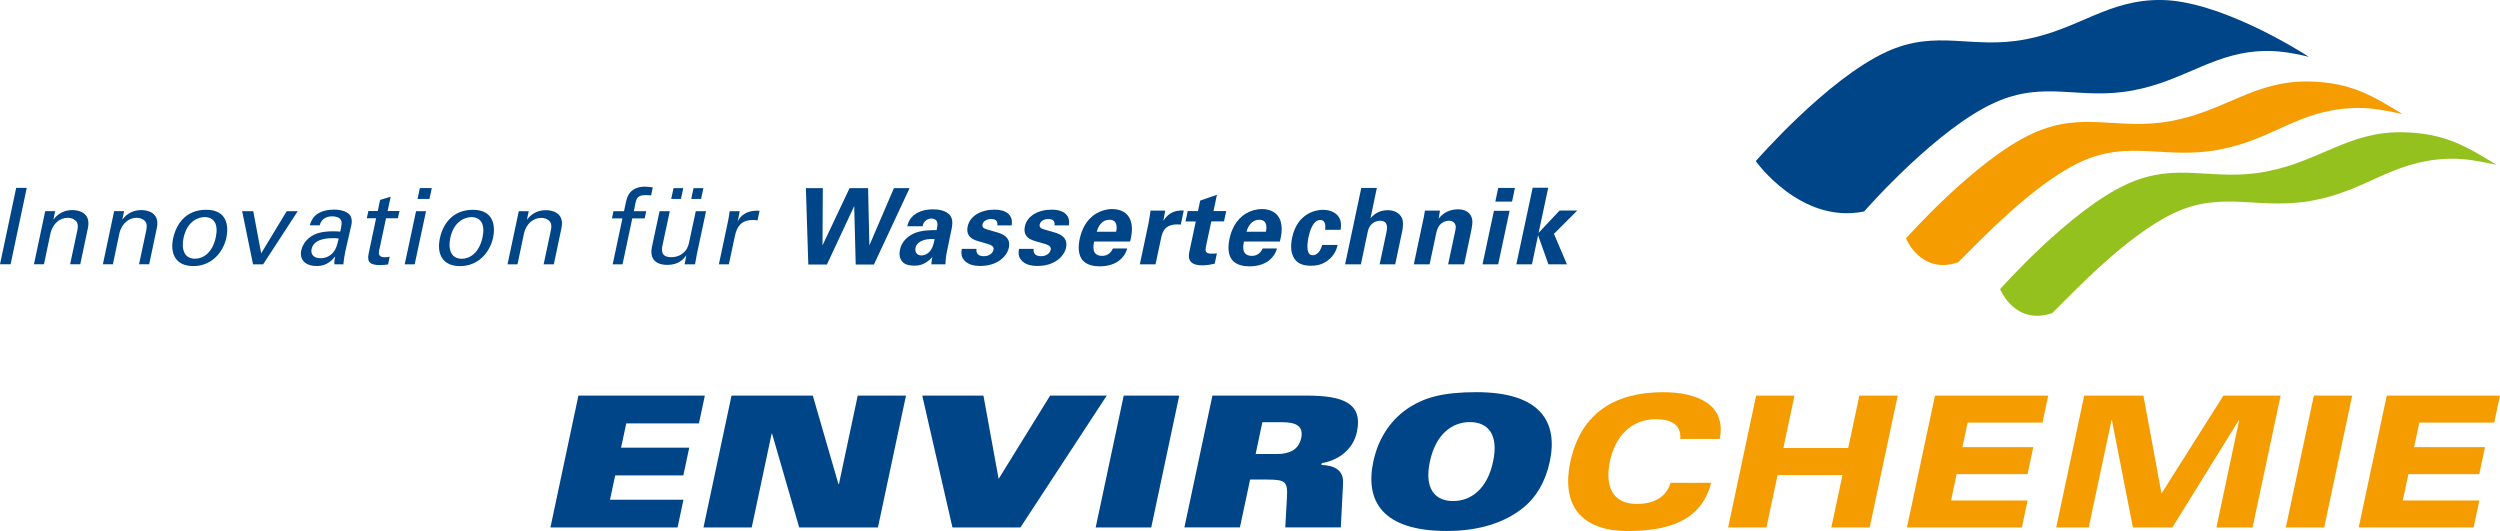 <?xml version="1.0" encoding="UTF-8"?><svg id="a" xmlns="http://www.w3.org/2000/svg" viewBox="0 0 566.93 120.41"><defs><style>.b{fill:#f59c00;}.c{fill:#95c11f;}.d{fill:#004587;}</style></defs><polygon class="d" points="131.17 89.71 159.84 89.71 158.5 96.01 142.02 96.01 140.84 101.52 156.3 101.52 154.96 107.81 139.51 107.81 138.33 113.32 154.99 113.32 153.65 119.62 124.82 119.62 131.17 89.71 131.17 89.71"/><polygon class="d" points="165.89 89.71 184.32 89.71 190.13 109.76 190.25 109.76 194.51 89.71 205.45 89.71 199.09 119.62 181.24 119.62 175.08 98.33 174.99 98.33 170.47 119.62 159.53 119.62 165.89 89.71 165.89 89.71"/><polygon class="d" points="209.14 89.71 223.02 89.71 226.46 108.6 238.14 89.71 250.98 89.71 231.4 119.62 215.99 119.62 209.14 89.71 209.14 89.71"/><polygon class="d" points="254.83 89.71 267.42 89.71 261.07 119.62 248.47 119.62 254.83 89.71 254.83 89.71"/><path class="d" d="M274.96,89.71h21.29c8.16,0,12.87,1.61,11.46,8.24-.84,3.94-4.1,6.42-7.97,7.08l-.09,.41c2.88,.08,5.07,1.12,4.92,4.14l-.51,10.02h-12.6l.38-6.67c.2-3.69-.23-4.18-4.54-4.18h-3.81l-2.31,10.85h-12.59l6.36-29.91h0Zm9.78,13.25h4.8c2.69,0,4.94-.83,5.54-3.65,.56-2.65-1.15-3.56-4.21-3.56h-4.6l-1.53,7.21h0Z"/><path class="d" d="M345.3,115.23c-3.89,3.11-9.51,5.18-17.21,5.18-14.62,0-18.56-6.79-16.66-15.74,1.23-5.8,4.44-9.98,8.4-12.43,3.29-2.03,7.25-3.31,14.96-3.31,14.62,0,18.56,6.79,16.66,15.74-.98,4.6-3.15,8.2-6.14,10.56h0Zm-11.97-19.51c-4.14,0-7.76,2.82-9.07,8.95-1.3,6.13,1.12,8.95,5.26,8.95s7.77-2.82,9.07-8.95c1.3-6.13-1.12-8.95-5.27-8.95h0Z"/><path class="b" d="M381.04,99.53c.25-3.31-2.2-4.47-5.51-4.47-5.68,0-9.25,3.98-10.42,9.44-1.13,5.3,.2,9.78,6.08,9.78,3.31,0,6.58-1.16,7.65-4.8h9.2c-2.25,8.82-9.99,10.94-19.02,10.94s-15.27-4.56-12.9-15.7c2.38-11.22,10.31-15.78,21-15.78,7.62,0,14.42,2.69,12.87,10.6h-8.95Z"/><polygon class="b" points="398.24 89.71 406.94 89.71 404.42 101.6 419.12 101.6 421.65 89.71 430.35 89.71 423.99 119.62 415.29 119.62 417.82 107.73 403.11 107.73 400.58 119.62 391.89 119.62 398.24 89.71 398.24 89.71"/><polygon class="b" points="438.8 89.71 464.48 89.71 463.18 95.84 446.2 95.84 445.02 101.39 461.09 101.39 459.79 107.52 443.71 107.52 442.45 113.49 459.8 113.49 458.5 119.62 432.44 119.62 438.8 89.71 438.8 89.71"/><polygon class="b" points="472.64 89.71 486.07 89.71 490.17 111.91 504.21 89.71 517.18 89.71 510.82 119.62 502.62 119.62 507.79 95.26 507.71 95.26 492.63 119.62 483.68 119.62 478.92 95.26 478.84 95.26 473.66 119.62 466.29 119.62 472.64 89.71 472.64 89.71"/><polygon class="b" points="524.72 89.71 533.41 89.71 527.06 119.62 518.36 119.62 524.72 89.71 524.72 89.71"/><polygon class="b" points="541.25 89.71 566.93 89.71 565.62 95.84 548.64 95.84 547.46 101.39 563.53 101.39 562.23 107.52 546.16 107.52 544.89 113.49 562.25 113.49 560.94 119.62 534.89 119.62 541.25 89.71 541.25 89.71"/><path class="d" d="M427.75,11.77c11.56-5.27,19.27-.52,31.5-2.83C471.49,6.64,478-.17,490.22,0c13.02,.19,30.83,11.21,33.36,12.89-2.76-.73-6.31-1.3-8.89-1.33-12.21-.18-18.74,6.64-30.97,8.94-12.24,2.31-19.95-2.45-31.5,2.83-12.75,5.82-28.04,22.98-29.49,24.63-14.41,2.94-24.57-11.42-24.57-11.42,0,0,16.21-18.65,29.61-24.76"/><path class="b" d="M460.98,30.25c11.56-5.26,19.27-.52,31.5-2.83,12.24-2.31,18.76-9.12,30.97-8.94,10.12,.15,15.09,3.64,21.36,7.37-5.43-1.13-8-1.51-11.55-1.33-12.32,.63-17.8,7.12-30.04,9.42-12.24,2.31-20.43-2.37-31.5,2.83-10.82,5.08-22.91,18.04-27.66,22.71-8.49,2.9-11.83-5.42-11.83-5.42,0,0,15.85-17.94,28.74-23.8"/><path class="c" d="M482.3,41.76c11.56-5.26,19.26-.52,31.5-2.83,12.24-2.31,18.76-9.12,30.97-8.94,10.12,.15,15.09,3.64,21.36,7.37-5.43-1.12-8-1.51-11.55-1.33-12.32,.63-17.8,7.12-30.03,9.43-12.24,2.3-20.43-2.37-31.5,2.83-10.82,5.08-22.91,18.04-27.65,22.71-8.49,2.9-11.83-5.43-11.83-5.43,0,0,15.85-17.94,28.74-23.8"/><path class="d" d="M0,59.93H2.4l3.67-17.33H3.67L0,59.93H0Zm7.71,0h2.26l1.46-6.94c.53-2.43,2.28-3.6,3.91-3.6,.77,0,1.51,.26,1.97,.82,.43,.55,.38,1.27,.22,2.06l-1.63,7.66h2.3l1.73-8.19c.79-3.7-2.4-4.1-3.48-4.1-2.74,0-3.96,1.68-4.35,2.18l.41-1.94h-2.26l-.29,1.39-2.26,10.66h0Zm15.63,0h2.26l1.46-6.94c.53-2.43,2.28-3.6,3.91-3.6,.77,0,1.51,.26,1.97,.82,.43,.55,.38,1.27,.22,2.06l-1.63,7.66h2.3l1.73-8.19c.79-3.7-2.4-4.1-3.48-4.1-2.74,0-3.96,1.68-4.35,2.18l.41-1.94h-2.26l-.29,1.39-2.26,10.66h0Zm15.92-5.88c-.74,3.53,.6,6.29,4.59,6.29s6.72-2.93,7.49-6.46c.53-2.52,.24-6.31-4.58-6.31s-6.87,3.5-7.49,6.48h0Zm2.37-.14c.82-3.77,3.34-4.68,4.78-4.68,2.11,0,3.17,1.59,2.52,4.59-.77,3.63-2.98,4.85-4.68,4.85-2.57,0-3.15-2.28-2.62-4.76h0Zm15.76,6.03h2.28l7.85-12.05h-2.5l-5.79,9.56-1.8-9.56h-2.52l2.47,12.05h0Zm20.48,0c.1-1.23,.41-2.83,.46-3.03l1.32-5.76c.12-.55,.22-1.13-.02-1.85-.38-1.22-2.13-1.77-3.89-1.77-1.27,0-3.05,.29-4.18,1.29-.86,.82-1.1,1.66-1.32,2.28h2.26c.12-.48,.58-2.04,2.86-2.04,.65,0,1.61,.19,1.92,.79,.34,.53,.19,1.18-.12,2.67-.7-.05-1.06-.07-1.63-.07-.96,0-2.88,.07-4.35,.79-1.99,1.03-2.64,2.57-2.86,3.53-.43,1.99,.74,3.55,3.51,3.55,1.01,0,2.67-.19,4.18-2.18-.14,.62-.22,1.2-.17,1.8h2.04Zm-1.06-5.86c-.41,1.68-.58,2.35-1.25,3.17-.74,.84-1.7,1.3-2.86,1.3-2.02,0-2.21-1.32-2.04-2.09,.53-2.45,3.96-2.45,4.87-2.45,.55,0,.86,.02,1.27,.07h0Zm6.34-4.59h2.14l-1.7,8.05c-.41,1.97,.46,2.57,2.52,2.57,.82,0,1.46-.07,1.9-.14l.36-1.75c-.19,.05-.65,.12-1.1,.12-1.61,0-1.39-1.01-1.27-1.61l1.54-7.23h2.69l.36-1.65h-2.69l.7-3.24-2.4,.72-.53,2.52h-2.13l-.36,1.65h0Zm11.53-4.37h2.71l.53-2.47h-2.71l-.53,2.47h0Zm-2.9,14.82h2.26l2.57-12.05h-2.26l-2.57,12.05h0Zm7.97-5.88c-.75,3.53,.6,6.29,4.58,6.29s6.72-2.93,7.49-6.46c.53-2.52,.24-6.31-4.58-6.31s-6.87,3.5-7.49,6.48h0Zm2.37-.14c.82-3.77,3.34-4.68,4.78-4.68,2.11,0,3.17,1.59,2.52,4.59-.77,3.63-2.98,4.85-4.68,4.85-2.57,0-3.15-2.28-2.62-4.76h0Zm12.97,6.03h2.26l1.46-6.94c.53-2.43,2.28-3.6,3.91-3.6,.77,0,1.51,.26,1.97,.82,.43,.55,.38,1.27,.22,2.06l-1.63,7.66h2.31l1.73-8.19c.79-3.7-2.4-4.1-3.48-4.1-2.74,0-3.96,1.68-4.35,2.18l.41-1.94h-2.26l-.29,1.39-2.26,10.66h0Zm32.94-17.46c-.48-.07-1.18-.16-1.82-.16-1.56,0-2.64,.55-3.31,1.32-.53,.62-.77,1.22-1.1,2.88l-.29,1.37h-2.38l-.36,1.63h2.38l-2.21,10.42h2.23l2.21-10.42h2.81l.36-1.63h-2.81l.38-1.9c.19-.84,.38-1.75,2.21-1.75,.46,0,.94,.02,1.32,.05l.38-1.8h0Zm1.54,5.41l-1.73,8.09c-.51,2.38,.53,4.08,3.5,4.08,2.59,0,3.7-1.34,4.3-2.18l-.38,2.06h2.35c.12-.67,.36-2.02,.41-2.26l2.09-9.8h-2.33l-1.46,6.82c-.12,.6-.31,1.54-.98,2.26-.84,.96-1.99,1.35-3.12,1.35-2.3,0-2.23-1.49-1.99-2.67l1.66-7.76h-2.31Zm2.64-2.79h2.21l.53-2.45h-2.21l-.53,2.45h0Zm4.54,0h2.23l.53-2.45h-2.23l-.53,2.45h0Zm6.25,14.84h2.28l1.37-6.41c.43-2.07,1.39-3.65,4.06-3.65,.26,0,.48,0,.65,.02,.17,.02,.29,.05,.41,.1l.48-2.21c-.38-.02-.89-.05-1.58,.05-1.03,.14-2.59,.7-3.38,2.37l.46-2.33h-2.28c-.1,.79-.24,1.63-.41,2.45l-2.04,9.61h0Zm19.75-17.29l.55,17.33h4.22l6.19-13.26,.34,13.26h4.13l8.09-17.33h-3.55l-5.57,12.99-.29-12.99h-4.2l-6.14,12.99,.07-12.99h-3.84Zm31.66,17.29c0-1.01,.14-2.04,.36-3.07l1.01-4.87c.12-.55,.41-2-.19-2.98-.91-1.39-2.98-1.56-3.98-1.56-1.15,0-2.62,.19-3.89,.98-1.46,.91-1.82,2.21-1.97,2.86h3.48c.05-.29,.12-.67,.48-1.08,.41-.46,.98-.67,1.49-.67,.34,0,1.25,.12,1.37,1.01,.05,.43,0,.82-.17,1.61-1.18,0-3.32,0-4.95,.67-2.45,1.03-3.17,2.81-3.36,3.77-.22,.96-.1,1.95,.48,2.66,.38,.46,1.06,.96,2.81,.96,.67,0,2.28,0,4.06-1.94-.1,.36-.19,.91-.24,1.65h3.22Zm-2.45-5.72c-.29,1.3-.53,2.23-1.32,3-.41,.38-1.01,.7-1.66,.7-1.18,0-1.54-.91-1.37-1.73,.31-1.44,2.09-2.16,4.35-1.97h0Zm6.15,2.21c-.1,.58-.24,1.54,.38,2.38,.86,1.15,2.28,1.49,3.84,1.49,3.77,0,6-2.09,6.46-4.18,.34-1.66-.46-2.79-2.52-3.39l-2.07-.6c-.98-.29-1.56-.46-1.39-1.27,.17-.75,.98-1.2,1.95-1.2,.29,0,.67,.02,.98,.22,.31,.19,.53,.55,.43,1.22h3.24c.43-2.42-1.34-3.57-3.84-3.57-3.15,0-5.62,1.44-6.12,3.79-.53,2.47,1.44,3.08,2.38,3.36l2.07,.6c1.32,.38,1.51,.82,1.39,1.37-.14,.72-.91,1.44-2.19,1.44-1.49,0-1.78-.89-1.66-1.66h-3.33Zm12.97,0c-.1,.58-.24,1.54,.38,2.38,.86,1.15,2.28,1.49,3.84,1.49,3.77,0,6-2.09,6.46-4.18,.34-1.66-.46-2.79-2.52-3.39l-2.07-.6c-.99-.29-1.56-.46-1.39-1.27,.17-.75,.98-1.2,1.95-1.2,.29,0,.67,.02,.98,.22,.31,.19,.53,.55,.43,1.22h3.24c.43-2.42-1.34-3.57-3.84-3.57-3.15,0-5.62,1.44-6.12,3.79-.53,2.47,1.44,3.08,2.38,3.36l2.07,.6c1.32,.38,1.51,.82,1.39,1.37-.14,.72-.91,1.44-2.19,1.44-1.49,0-1.78-.89-1.66-1.66h-3.33Zm25.19-1.66c.26-1.01,.67-2.78,.22-4.44-.62-2.26-2.54-2.93-4.27-2.93-1.32,0-2.55,.38-3.63,1.01-2.35,1.42-3.31,3.77-3.74,5.74-.41,1.95-.29,3.58,.55,4.73,1.01,1.32,2.93,1.51,3.96,1.51,1.78,0,3.46-.48,4.56-1.42,1.2-1.03,1.54-2.06,1.7-2.64h-3.24c-.62,1.35-1.59,1.68-2.48,1.68-2.47,0-1.95-2.45-1.78-3.24h8.14Zm-7.56-2.23c.38-1.42,1.3-2.72,2.86-2.72,2.07,0,1.66,2.16,1.54,2.72h-4.4Zm9.78,7.39h3.55l1.27-5.98c.31-1.51,.94-3.36,4.46-3.03l.67-3.19c-2.86-.14-3.96,1.32-4.63,2.35l.43-2.33h-3.34c-.07,.7-.36,2.45-.48,3.03l-1.94,9.15h0Zm17.48-2.49c-.43,.05-.7,.07-1.23,.07-1.58,0-1.42-.7-1.23-1.81l1.18-5.5h2.88l.5-2.35h-2.88l.77-3.67-3.79,1.3-.5,2.38h-2.33l-.5,2.35h2.33l-1.42,6.68c-.22,1.01-.7,3.27,2.88,3.27,.57,0,1.63-.07,2.83-.38l.5-2.33h0Zm14.26-2.67c.26-1.01,.67-2.78,.22-4.44-.62-2.26-2.54-2.93-4.27-2.93-1.32,0-2.55,.38-3.63,1.01-2.35,1.42-3.31,3.77-3.74,5.74-.41,1.95-.29,3.58,.55,4.73,1.01,1.32,2.93,1.51,3.96,1.51,1.78,0,3.46-.48,4.56-1.42,1.2-1.03,1.54-2.06,1.7-2.64h-3.24c-.62,1.35-1.59,1.68-2.47,1.68-2.47,0-1.95-2.45-1.78-3.24h8.14Zm-7.56-2.23c.39-1.42,1.3-2.72,2.86-2.72,2.07,0,1.66,2.16,1.54,2.72h-4.4Zm21.32-.43c.67-3.29-1.73-4.54-3.98-4.54-1.61,0-5.81,.77-6.99,6.29-.41,1.95-.29,3.56,.5,4.78,.84,1.25,2.18,1.61,3.79,1.61,1.51,0,2.69-.38,3.7-1.13,1.65-1.18,2.09-2.64,2.33-3.58h-3.5c-.6,2.16-1.75,2.33-2.14,2.33-.26,0-.6-.05-.87-.41-.62-.89-.24-3.05-.1-3.72,.29-1.32,1.01-3.87,2.69-3.87,1.37,0,1.13,1.8,1.08,2.23h3.48Zm1.04,7.83h3.58l1.56-7.42c.38-1.9,1.8-2.47,2.81-2.47,1.99,0,1.56,1.95,1.42,2.64l-1.54,7.25h3.53l1.56-7.37c.34-1.58,.22-2.69-.1-3.29-.41-.74-1.37-1.63-3.17-1.63-2.21,0-3.36,1.25-3.89,1.82l1.44-6.87h-3.53l-3.67,17.33h0Zm15.58,0h3.58l1.51-7.11c.19-.94,.55-1.54,.82-1.85,.5-.58,1.3-.94,2.06-.94,.91,0,1.34,.5,1.49,1.03,.12,.38,.02,.82-.07,1.32l-1.61,7.54h3.63l1.39-6.56c.48-2.26,.55-2.88,.43-3.63-.12-.84-.84-2.28-3.22-2.28-2.64,0-3.94,1.56-4.37,2.11l.29-1.82h-3.41c-.12,.84-.38,2.16-.41,2.21l-2.11,9.97h0Zm18.49-14.24h3.79l.65-3.09h-3.79l-.65,3.09h0Zm-2.91,14.24h3.55l2.59-12.15h-3.55l-2.59,12.15h0Zm7.68,0h3.53l1.39-6.6,2.35,6.6h4.2l-2.95-6.92,5.28-5.28h-4.01l-4.75,5.06,2.18-10.23h-3.53l-3.7,17.36h0Z"/></svg>